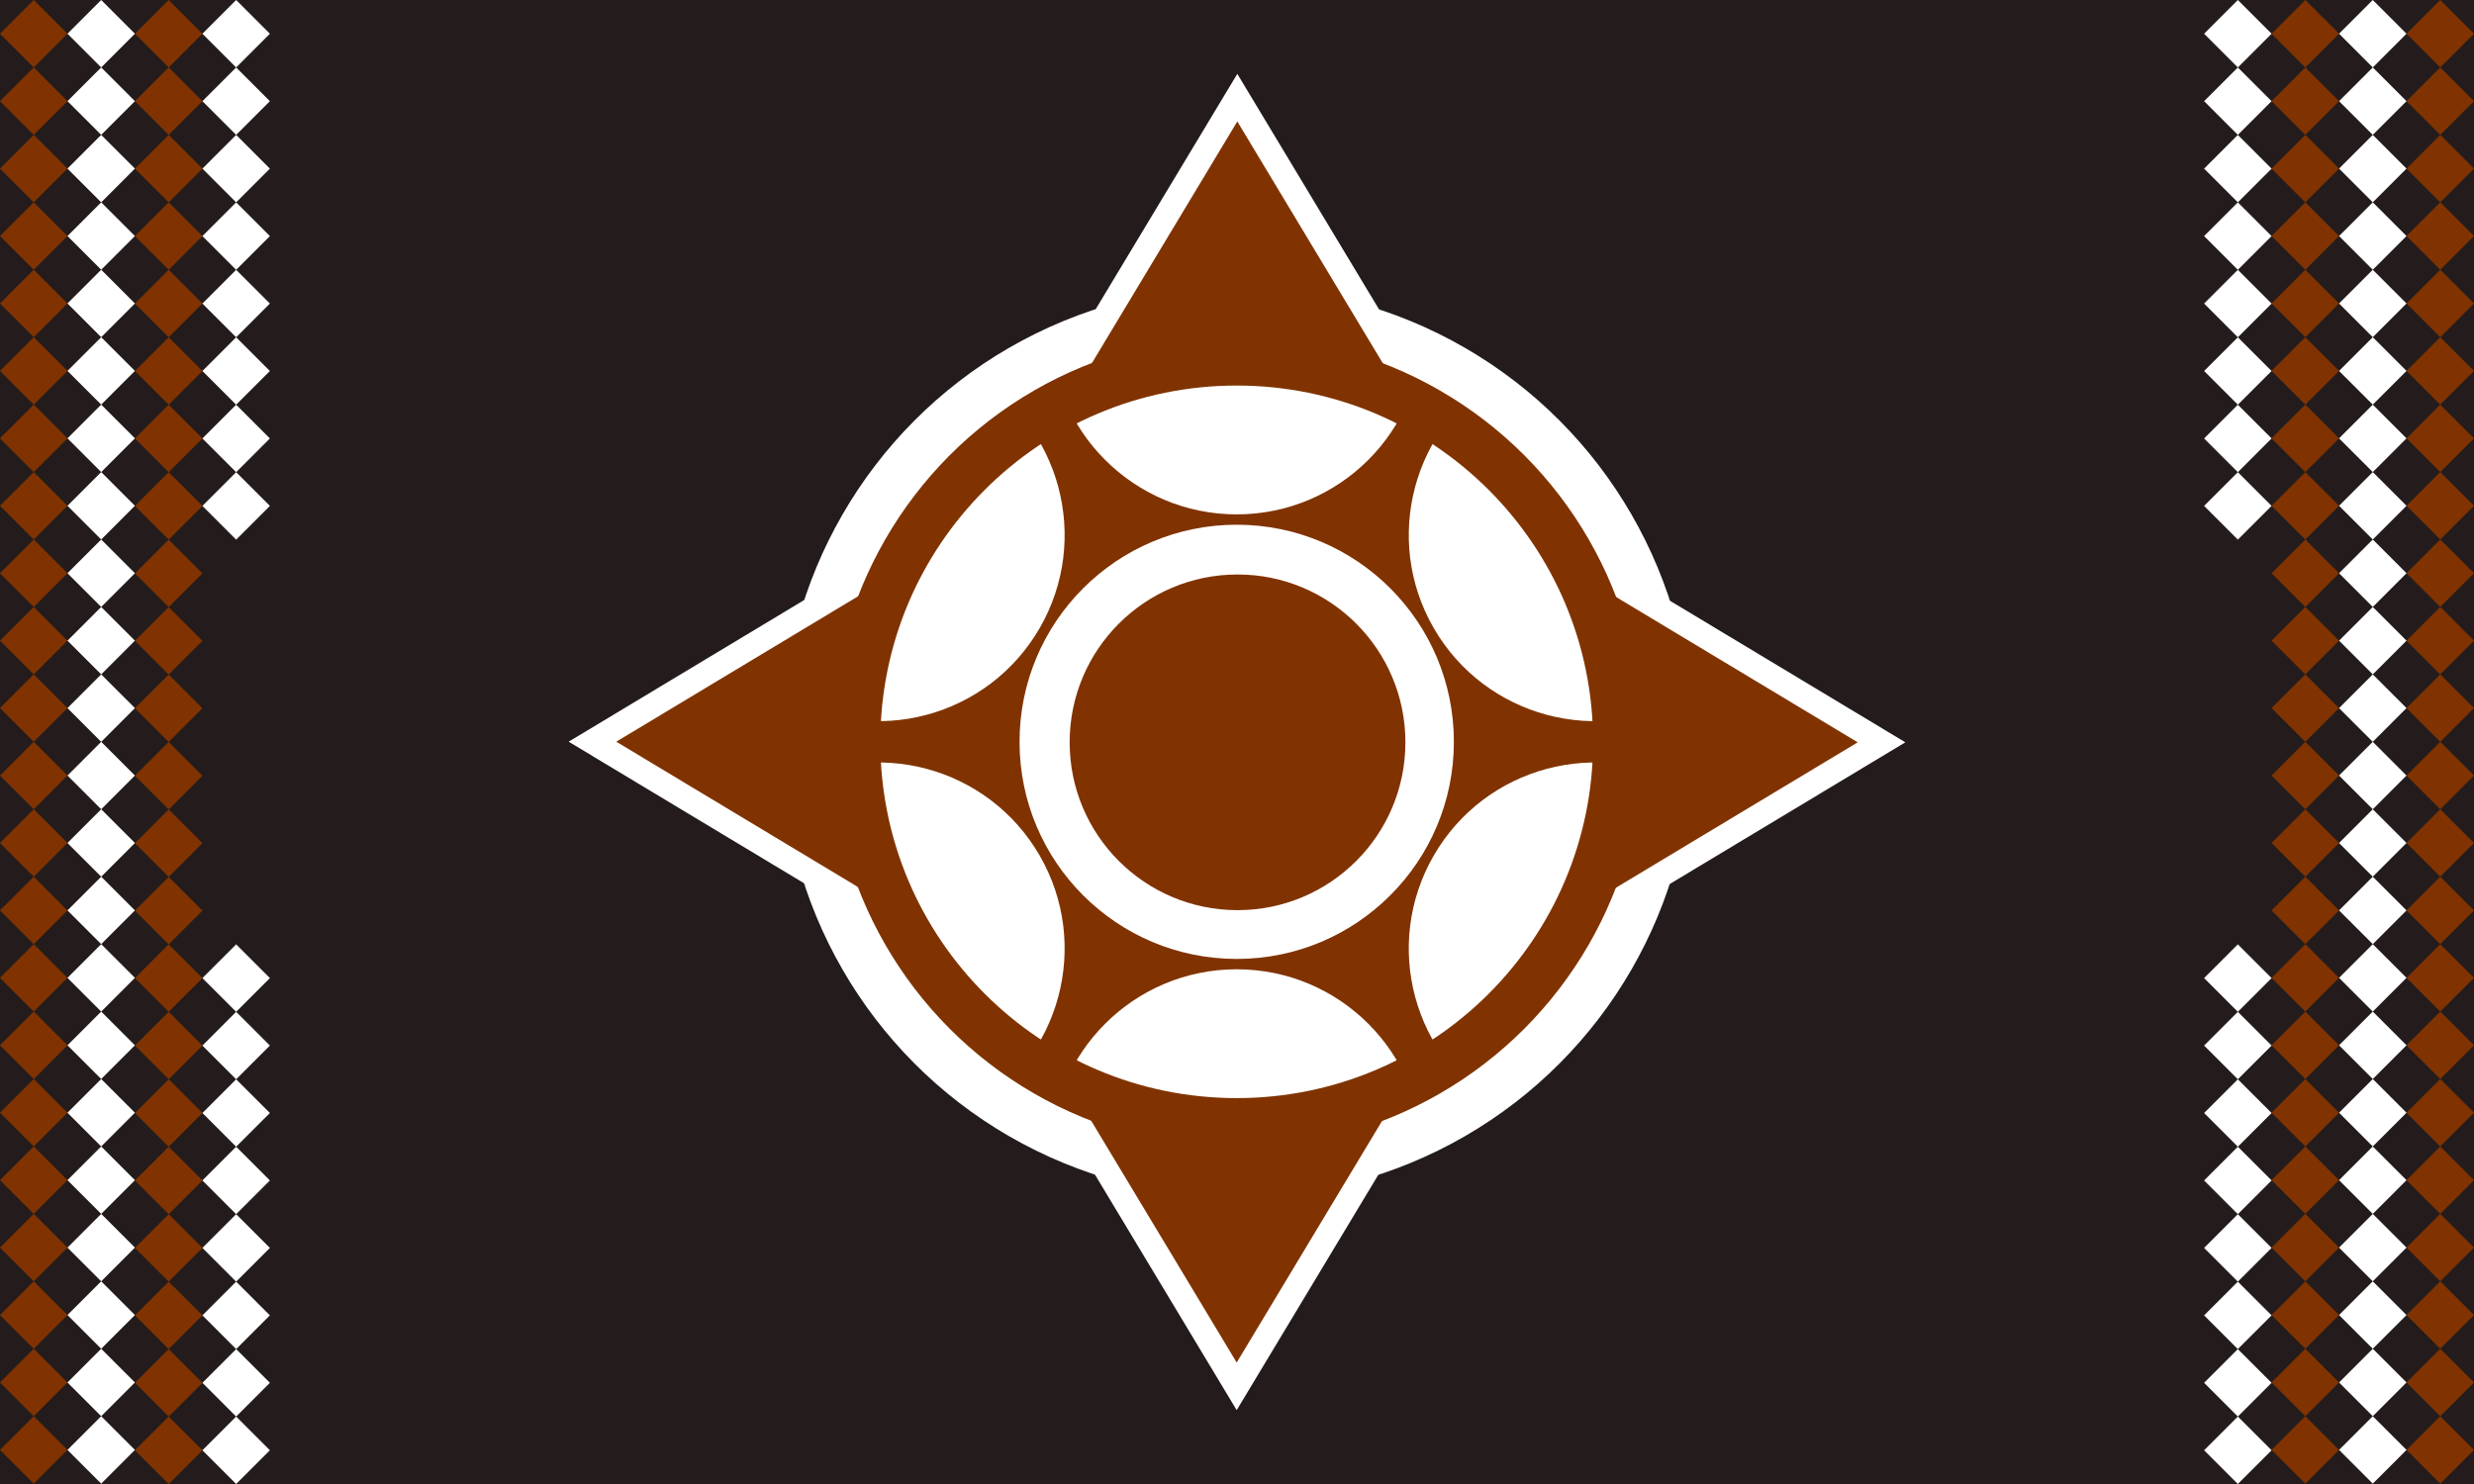 <?xml version="1.0" encoding="UTF-8" standalone="no"?>
<!-- Created with Inkscape (http://www.inkscape.org/) -->

<svg
   width="500mm"
   height="300mm"
   viewBox="0 0 500 300"
   version="1.1"
   id="svg5"
   inkscape:version="1.1.2 (b8e25be833, 2022-02-05)"
   sodipodi:docname="Harv Taruhm.svg"
   xmlns:inkscape="http://www.inkscape.org/namespaces/inkscape"
   xmlns:sodipodi="http://sodipodi.sourceforge.net/DTD/sodipodi-0.dtd"
   xmlns="http://www.w3.org/2000/svg"
   xmlns:svg="http://www.w3.org/2000/svg">
  <sodipodi:namedview
     id="namedview7"
     pagecolor="#ffffff"
     bordercolor="#666666"
     borderopacity="1.0"
     inkscape:pageshadow="2"
     inkscape:pageopacity="0.0"
     inkscape:pagecheckerboard="0"
     inkscape:document-units="mm"
     showgrid="false"
     objecttolerance="20"
     inkscape:snap-smooth-nodes="true"
     inkscape:snap-object-midpoints="true"
     inkscape:zoom="0.55805042"
     inkscape:cx="33.151126"
     inkscape:cy="771.43567"
     inkscape:window-width="3762"
     inkscape:window-height="2131"
     inkscape:window-x="69"
     inkscape:window-y="-9"
     inkscape:window-maximized="1"
     inkscape:current-layer="layer1" />
  <defs
     id="defs2">
    <clipPath
       clipPathUnits="userSpaceOnUse"
       id="clipPath2700">
      <circle
         style="fill:#ff00ff;stroke-width:9.906"
         id="circle2702"
         cx="250"
         cy="150"
         r="86.152" />
    </clipPath>
    <clipPath
       clipPathUnits="userSpaceOnUse"
       id="clipPath2704">
      <circle
         style="fill:#ff00ff;stroke-width:9.906"
         id="circle2706"
         cx="250"
         cy="150"
         r="59.005" />
    </clipPath>
    <clipPath
       clipPathUnits="userSpaceOnUse"
       id="clipPath2704-4">
      <circle
         style="fill:#ff00ff;stroke-width:9.906"
         id="circle2706-3"
         cx="250"
         cy="150"
         r="59.005" />
    </clipPath>
  </defs>
  <g
     inkscape:label="Layer 1"
     inkscape:groupmode="layer"
     id="layer1">
    <rect
       style="fill:#241c1c;stroke-width:9.906"
       id="rect864"
       width="500"
       height="300"
       x="-5e-07"
       y="-5e-07" />
    <circle
       style="fill:#ffffff;fill-opacity:1;stroke-width:9.906"
       id="path2890-3"
       cx="250"
       cy="150"
       r="92.043" />
    <circle
       style="fill:#803300;fill-opacity:1;stroke-width:9.906"
       id="path2890"
       cx="250"
       cy="150"
       r="82.043" />
    <circle
       style="fill:#803300;stroke-width:9.906;fill-opacity:1"
       id="path2273"
       cx="250"
       cy="150"
       r="59.005"
       clip-path="url(#clipPath2704)" />
    <g
       id="g2249"
       transform="matrix(0.836,0,0,0.836,40.941,24.565)"
       style="stroke-width:1.196"
       clip-path="url(#clipPath2700)">
      <circle
         style="fill:#ffffff;stroke-width:11.846"
         id="path986-8-4-0"
         cx="250"
         cy="150"
         r="52.5" />
      <circle
         style="fill:#ffffff;stroke-width:11.846"
         id="path986-8-4-0-8"
         cx="250"
         cy="50"
         r="45" />
      <circle
         style="fill:#ffffff;stroke-width:11.846"
         id="path986-8-4-0-8-1"
         cx="250"
         cy="250"
         r="45" />
      <circle
         style="fill:#ffffff;stroke-width:11.846"
         id="path986-8-4-0-8-9"
         cx="254.904"
         cy="-241.506"
         r="45"
         transform="rotate(60)" />
      <circle
         style="fill:#ffffff;stroke-width:11.846"
         id="path986-8-4-0-8-1-1"
         cx="254.904"
         cy="-41.506"
         r="45"
         transform="rotate(60)" />
      <circle
         style="fill:#ffffff;stroke-width:11.846"
         id="path986-8-4-0-8-6"
         cx="-4.904"
         cy="191.506"
         r="45"
         transform="rotate(-60)" />
      <circle
         style="fill:#ffffff;stroke-width:11.846"
         id="path986-8-4-0-8-1-6"
         cx="-4.904"
         cy="391.506"
         r="45"
         transform="rotate(-60)" />
    </g>
    <circle
       style="fill:#803300;fill-opacity:1;stroke-width:17.241"
       id="path2273-4"
       cx="250"
       cy="150"
       r="59.005"
       clip-path="url(#clipPath2704-4)"
       transform="matrix(0.575,0,0,0.575,106.357,63.814)" />
    <path
       sodipodi:type="star"
       style="fill:#ffffff;fill-opacity:1;stroke-width:58.115"
       id="path3245"
       inkscape:flatsided="true"
       sodipodi:sides="3"
       sodipodi:cx="273.2728"
       sodipodi:cy="542.96167"
       sodipodi:r1="199.35223"
       sodipodi:r2="99.676117"
       sodipodi:arg1="0.52359878"
       sodipodi:arg2="1.5707963"
       inkscape:rounded="0"
       inkscape:randomized="0"
       transform="matrix(0.174,0,0,0.167,202.514,-42.454)"
       inkscape:transform-center-y="-8.3333314"
       inkscape:transform-center-x="-1.6565335e-06"
       d="m 445.917,642.638 -345.288,0 172.644,-299.028 z" />
    <path
       sodipodi:type="star"
       style="fill:#ffffff;fill-opacity:1;stroke-width:58.115"
       id="path3245-5"
       inkscape:flatsided="true"
       sodipodi:sides="3"
       sodipodi:cx="273.2728"
       sodipodi:cy="542.96167"
       sodipodi:r1="199.35223"
       sodipodi:r2="99.676117"
       sodipodi:arg1="0.52359878"
       sodipodi:arg2="1.5707963"
       inkscape:rounded="0"
       inkscape:randomized="0"
       transform="matrix(-0.174,0,0,-0.167,297.486,342.454)"
       inkscape:transform-center-y="8.333332"
       inkscape:transform-center-x="2.6833759e-06"
       d="m 445.917,642.638 -345.288,0 172.644,-299.028 z" />
    <g
       id="g6470">
      <path
         sodipodi:type="star"
         style="fill:#803300;fill-opacity:1;stroke-width:58.115"
         id="path3245-4"
         inkscape:flatsided="true"
         sodipodi:sides="3"
         sodipodi:cx="273.2728"
         sodipodi:cy="542.96167"
         sodipodi:r1="199.35223"
         sodipodi:r2="99.676117"
         sodipodi:arg1="0.52359878"
         sodipodi:arg2="1.5707963"
         inkscape:rounded="0"
         inkscape:randomized="0"
         transform="matrix(0.174,0,0,0.167,202.514,-32.831)"
         inkscape:transform-center-y="-8.3333314"
         inkscape:transform-center-x="-1.6565335e-06"
         d="m 445.917,642.638 -345.288,0 172.644,-299.028 z" />
      <path
         sodipodi:type="star"
         style="fill:#803300;fill-opacity:1;stroke-width:58.115"
         id="path3245-4-4"
         inkscape:flatsided="true"
         sodipodi:sides="3"
         sodipodi:cx="273.2728"
         sodipodi:cy="542.96167"
         sodipodi:r1="199.35223"
         sodipodi:r2="99.676117"
         sodipodi:arg1="0.52359878"
         sodipodi:arg2="1.5707963"
         inkscape:rounded="0"
         inkscape:randomized="0"
         transform="matrix(-0.174,0,0,-0.167,297.486,332.831)"
         inkscape:transform-center-y="8.333325"
         inkscape:transform-center-x="2.6833758e-06"
         d="m 445.917,642.638 -345.288,0 172.644,-299.028 z" />
    </g>
    <g
       id="g3431-1"
       transform="rotate(90,250,150)">
      <path
         sodipodi:type="star"
         style="fill:#ffffff;fill-opacity:1;stroke-width:58.115"
         id="path3245-7"
         inkscape:flatsided="true"
         sodipodi:sides="3"
         sodipodi:cx="273.2728"
         sodipodi:cy="542.96167"
         sodipodi:r1="199.35223"
         sodipodi:r2="99.676117"
         sodipodi:arg1="0.52359878"
         sodipodi:arg2="1.5707963"
         inkscape:rounded="0"
         inkscape:randomized="0"
         transform="matrix(0.174,0,0,0.167,202.514,-42.454)"
         inkscape:transform-center-y="-8.3333314"
         inkscape:transform-center-x="-1.6565335e-06"
         d="m 445.917,642.638 -345.288,0 172.644,-299.028 z" />
      <path
         sodipodi:type="star"
         style="fill:#ffffff;fill-opacity:1;stroke-width:58.115"
         id="path3245-5-8"
         inkscape:flatsided="true"
         sodipodi:sides="3"
         sodipodi:cx="273.2728"
         sodipodi:cy="542.96167"
         sodipodi:r1="199.35223"
         sodipodi:r2="99.676117"
         sodipodi:arg1="0.52359878"
         sodipodi:arg2="1.5707963"
         inkscape:rounded="0"
         inkscape:randomized="0"
         transform="matrix(-0.174,0,0,-0.167,297.486,342.454)"
         inkscape:transform-center-y="8.333332"
         inkscape:transform-center-x="2.6833759e-06"
         d="m 445.917,642.638 -345.288,0 172.644,-299.028 z" />
    </g>
    <g
       id="g6470-3"
       transform="rotate(90,250,150)">
      <path
         sodipodi:type="star"
         style="fill:#803300;fill-opacity:1;stroke-width:58.115"
         id="path3245-4-8"
         inkscape:flatsided="true"
         sodipodi:sides="3"
         sodipodi:cx="273.2728"
         sodipodi:cy="542.96167"
         sodipodi:r1="199.35223"
         sodipodi:r2="99.676117"
         sodipodi:arg1="0.52359878"
         sodipodi:arg2="1.5707963"
         inkscape:rounded="0"
         inkscape:randomized="0"
         transform="matrix(0.174,0,0,0.167,202.514,-32.831)"
         inkscape:transform-center-y="-8.3333314"
         inkscape:transform-center-x="-1.6565335e-06"
         d="m 445.917,642.638 -345.288,0 172.644,-299.028 z" />
      <path
         sodipodi:type="star"
         style="fill:#803300;fill-opacity:1;stroke-width:58.115"
         id="path3245-4-4-3"
         inkscape:flatsided="true"
         sodipodi:sides="3"
         sodipodi:cx="273.2728"
         sodipodi:cy="542.96167"
         sodipodi:r1="199.35223"
         sodipodi:r2="99.676117"
         sodipodi:arg1="0.52359878"
         sodipodi:arg2="1.5707963"
         inkscape:rounded="0"
         inkscape:randomized="0"
         transform="matrix(-0.174,0,0,-0.167,297.486,332.831)"
         inkscape:transform-center-y="8.333325"
         inkscape:transform-center-x="2.6833758e-06"
         d="m 445.917,642.638 -345.288,0 172.644,-299.028 z" />
    </g>
    <g
       id="g4936"
       transform="scale(0.964)"
       style="stroke-width:1.037;fill:#803300;fill-opacity:1">
      <rect
         style="fill:#803300;fill-opacity:1;stroke-width:10.273"
         id="rect4593"
         width="10"
         height="10"
         x="5"
         y="-5"
         transform="rotate(45)" />
      <rect
         style="fill:#803300;fill-opacity:1;stroke-width:10.273"
         id="rect4593-1"
         width="10"
         height="10"
         x="15"
         y="5"
         transform="rotate(45)" />
      <rect
         style="fill:#803300;fill-opacity:1;stroke-width:10.273"
         id="rect4593-1-5"
         width="10"
         height="10"
         x="25"
         y="15"
         transform="rotate(45)" />
      <rect
         style="fill:#803300;fill-opacity:1;stroke-width:10.273"
         id="rect4593-1-7"
         width="10"
         height="10"
         x="35"
         y="25"
         transform="rotate(45)" />
      <rect
         style="fill:#803300;fill-opacity:1;stroke-width:10.273"
         id="rect4593-1-7-7"
         width="10"
         height="10"
         x="45"
         y="35"
         transform="rotate(45)" />
      <rect
         style="fill:#803300;fill-opacity:1;stroke-width:10.273"
         id="rect4593-1-7-7-4"
         width="10"
         height="10"
         x="55"
         y="45"
         transform="rotate(45)" />
      <rect
         style="fill:#803300;fill-opacity:1;stroke-width:10.273"
         id="rect4593-4"
         width="10"
         height="10"
         x="65"
         y="55"
         transform="rotate(45)" />
      <rect
         style="fill:#803300;fill-opacity:1;stroke-width:10.273"
         id="rect4593-1-8"
         width="10"
         height="10"
         x="75"
         y="65"
         transform="rotate(45)" />
      <rect
         style="fill:#803300;fill-opacity:1;stroke-width:10.273"
         id="rect4593-1-5-1"
         width="10"
         height="10"
         x="85"
         y="75"
         transform="rotate(45)" />
      <rect
         style="fill:#803300;fill-opacity:1;stroke-width:10.273"
         id="rect4593-1-7-77"
         width="10"
         height="10"
         x="95"
         y="85"
         transform="rotate(45)" />
      <rect
         style="fill:#803300;fill-opacity:1;stroke-width:10.273"
         id="rect4593-1-7-7-0"
         width="10"
         height="10"
         x="105"
         y="95"
         transform="rotate(45)" />
      <rect
         style="fill:#803300;fill-opacity:1;stroke-width:10.273"
         id="rect4593-1-7-7-4-8"
         width="10"
         height="10"
         x="115"
         y="105"
         transform="rotate(45)" />
      <rect
         style="fill:#803300;fill-opacity:1;stroke-width:10.273"
         id="rect4593-4-5"
         width="10"
         height="10"
         x="125"
         y="115"
         transform="rotate(45)" />
      <rect
         style="fill:#803300;fill-opacity:1;stroke-width:10.273"
         id="rect4593-1-8-6"
         width="10"
         height="10"
         x="135"
         y="125"
         transform="rotate(45)" />
      <rect
         style="fill:#803300;fill-opacity:1;stroke-width:10.273"
         id="rect4593-1-5-1-4"
         width="10"
         height="10"
         x="145"
         y="135"
         transform="rotate(45)" />
      <rect
         style="fill:#803300;fill-opacity:1;stroke-width:10.273"
         id="rect4593-1-7-77-7"
         width="10"
         height="10"
         x="155"
         y="145"
         transform="rotate(45)" />
      <rect
         style="fill:#803300;fill-opacity:1;stroke-width:10.273"
         id="rect4593-1-7-7-0-4"
         width="10"
         height="10"
         x="165"
         y="155"
         transform="rotate(45)" />
      <rect
         style="fill:#803300;fill-opacity:1;stroke-width:10.273"
         id="rect4593-1-7-77-7-7"
         width="10"
         height="10"
         x="185"
         y="175"
         transform="rotate(45)" />
      <rect
         style="fill:#803300;fill-opacity:1;stroke-width:10.273"
         id="rect4593-1-7-7-0-4-4"
         width="10"
         height="10"
         x="195"
         y="185"
         transform="rotate(45)" />
      <rect
         style="fill:#803300;fill-opacity:1;stroke-width:10.273"
         id="rect4593-1-7-77-7-5"
         width="10"
         height="10"
         x="205"
         y="195"
         transform="rotate(45)" />
      <rect
         style="fill:#803300;fill-opacity:1;stroke-width:10.273"
         id="rect4593-1-7-7-0-4-5"
         width="10"
         height="10"
         x="215"
         y="205"
         transform="rotate(45)" />
      <rect
         style="fill:#803300;fill-opacity:1;stroke-width:10.273"
         id="rect4593-1-7-7-4-8-9"
         width="10"
         height="10"
         x="175"
         y="165"
         transform="rotate(45)" />
    </g>
    <g
       id="g4936-2"
       transform="matrix(0.964,0,0,0.964,13.636,0)"
       style="stroke-width:1.037;fill:#ffffff;fill-opacity:1">
      <rect
         style="fill:#ffffff;fill-opacity:1;stroke-width:10.273"
         id="rect4593-45"
         width="10"
         height="10"
         x="5"
         y="-5"
         transform="rotate(45)" />
      <rect
         style="fill:#ffffff;fill-opacity:1;stroke-width:10.273"
         id="rect4593-1-0"
         width="10"
         height="10"
         x="15"
         y="5"
         transform="rotate(45)" />
      <rect
         style="fill:#ffffff;fill-opacity:1;stroke-width:10.273"
         id="rect4593-1-5-5"
         width="10"
         height="10"
         x="25"
         y="15"
         transform="rotate(45)" />
      <rect
         style="fill:#ffffff;fill-opacity:1;stroke-width:10.273"
         id="rect4593-1-7-5"
         width="10"
         height="10"
         x="35"
         y="25"
         transform="rotate(45)" />
      <rect
         style="fill:#ffffff;fill-opacity:1;stroke-width:10.273"
         id="rect4593-1-7-7-9"
         width="10"
         height="10"
         x="45"
         y="35"
         transform="rotate(45)" />
      <rect
         style="fill:#ffffff;fill-opacity:1;stroke-width:10.273"
         id="rect4593-1-7-7-4-0"
         width="10"
         height="10"
         x="55"
         y="45"
         transform="rotate(45)" />
      <rect
         style="fill:#ffffff;fill-opacity:1;stroke-width:10.273"
         id="rect4593-4-54"
         width="10"
         height="10"
         x="65"
         y="55"
         transform="rotate(45)" />
      <rect
         style="fill:#ffffff;fill-opacity:1;stroke-width:10.273"
         id="rect4593-1-8-9"
         width="10"
         height="10"
         x="75"
         y="65"
         transform="rotate(45)" />
      <rect
         style="fill:#ffffff;fill-opacity:1;stroke-width:10.273"
         id="rect4593-1-5-1-1"
         width="10"
         height="10"
         x="85"
         y="75"
         transform="rotate(45)" />
      <rect
         style="fill:#ffffff;fill-opacity:1;stroke-width:10.273"
         id="rect4593-1-7-77-0"
         width="10"
         height="10"
         x="95"
         y="85"
         transform="rotate(45)" />
      <rect
         style="fill:#ffffff;fill-opacity:1;stroke-width:10.273"
         id="rect4593-1-7-7-0-9"
         width="10"
         height="10"
         x="105"
         y="95"
         transform="rotate(45)" />
      <rect
         style="fill:#ffffff;fill-opacity:1;stroke-width:10.273"
         id="rect4593-1-7-7-4-8-4"
         width="10"
         height="10"
         x="115"
         y="105"
         transform="rotate(45)" />
      <rect
         style="fill:#ffffff;fill-opacity:1;stroke-width:10.273"
         id="rect4593-4-5-2"
         width="10"
         height="10"
         x="125"
         y="115"
         transform="rotate(45)" />
      <rect
         style="fill:#ffffff;fill-opacity:1;stroke-width:10.273"
         id="rect4593-1-8-6-2"
         width="10"
         height="10"
         x="135"
         y="125"
         transform="rotate(45)" />
      <rect
         style="fill:#ffffff;fill-opacity:1;stroke-width:10.273"
         id="rect4593-1-5-1-4-0"
         width="10"
         height="10"
         x="145"
         y="135"
         transform="rotate(45)" />
      <rect
         style="fill:#ffffff;fill-opacity:1;stroke-width:10.273"
         id="rect4593-1-7-77-7-1"
         width="10"
         height="10"
         x="155"
         y="145"
         transform="rotate(45)" />
      <rect
         style="fill:#ffffff;fill-opacity:1;stroke-width:10.273"
         id="rect4593-1-7-7-0-4-7"
         width="10"
         height="10"
         x="165"
         y="155"
         transform="rotate(45)" />
      <rect
         style="fill:#ffffff;fill-opacity:1;stroke-width:10.273"
         id="rect4593-1-7-77-7-7-1"
         width="10"
         height="10"
         x="185"
         y="175"
         transform="rotate(45)" />
      <rect
         style="fill:#ffffff;fill-opacity:1;stroke-width:10.273"
         id="rect4593-1-7-7-0-4-4-0"
         width="10"
         height="10"
         x="195"
         y="185"
         transform="rotate(45)" />
      <rect
         style="fill:#ffffff;fill-opacity:1;stroke-width:10.273"
         id="rect4593-1-7-77-7-5-7"
         width="10"
         height="10"
         x="205"
         y="195"
         transform="rotate(45)" />
      <rect
         style="fill:#ffffff;fill-opacity:1;stroke-width:10.273"
         id="rect4593-1-7-7-0-4-5-9"
         width="10"
         height="10"
         x="215"
         y="205"
         transform="rotate(45)" />
      <rect
         style="fill:#ffffff;fill-opacity:1;stroke-width:10.273"
         id="rect4593-1-7-7-4-8-9-3"
         width="10"
         height="10"
         x="175"
         y="165"
         transform="rotate(45)" />
    </g>
    <g
       id="g4936-3"
       transform="matrix(0.964,0,0,0.964,486.364,-3.2511624e-7)"
       style="stroke-width:1.037;fill:#803300;fill-opacity:1">
      <rect
         style="fill:#803300;fill-opacity:1;stroke-width:10.273"
         id="rect4593-5"
         width="10"
         height="10"
         x="5"
         y="-5"
         transform="rotate(45)" />
      <rect
         style="fill:#803300;fill-opacity:1;stroke-width:10.273"
         id="rect4593-1-83"
         width="10"
         height="10"
         x="15"
         y="5"
         transform="rotate(45)" />
      <rect
         style="fill:#803300;fill-opacity:1;stroke-width:10.273"
         id="rect4593-1-5-6"
         width="10"
         height="10"
         x="25"
         y="15"
         transform="rotate(45)" />
      <rect
         style="fill:#803300;fill-opacity:1;stroke-width:10.273"
         id="rect4593-1-7-1"
         width="10"
         height="10"
         x="35"
         y="25"
         transform="rotate(45)" />
      <rect
         style="fill:#803300;fill-opacity:1;stroke-width:10.273"
         id="rect4593-1-7-7-46"
         width="10"
         height="10"
         x="45"
         y="35"
         transform="rotate(45)" />
      <rect
         style="fill:#803300;fill-opacity:1;stroke-width:10.273"
         id="rect4593-1-7-7-4-1"
         width="10"
         height="10"
         x="55"
         y="45"
         transform="rotate(45)" />
      <rect
         style="fill:#803300;fill-opacity:1;stroke-width:10.273"
         id="rect4593-4-7"
         width="10"
         height="10"
         x="65"
         y="55"
         transform="rotate(45)" />
      <rect
         style="fill:#803300;fill-opacity:1;stroke-width:10.273"
         id="rect4593-1-8-4"
         width="10"
         height="10"
         x="75"
         y="65"
         transform="rotate(45)" />
      <rect
         style="fill:#803300;fill-opacity:1;stroke-width:10.273"
         id="rect4593-1-5-1-5"
         width="10"
         height="10"
         x="85"
         y="75"
         transform="rotate(45)" />
      <rect
         style="fill:#803300;fill-opacity:1;stroke-width:10.273"
         id="rect4593-1-7-77-6"
         width="10"
         height="10"
         x="95"
         y="85"
         transform="rotate(45)" />
      <rect
         style="fill:#803300;fill-opacity:1;stroke-width:10.273"
         id="rect4593-1-7-7-0-0"
         width="10"
         height="10"
         x="105"
         y="95"
         transform="rotate(45)" />
      <rect
         style="fill:#803300;fill-opacity:1;stroke-width:10.273"
         id="rect4593-1-7-7-4-8-3"
         width="10"
         height="10"
         x="115"
         y="105"
         transform="rotate(45)" />
      <rect
         style="fill:#803300;fill-opacity:1;stroke-width:10.273"
         id="rect4593-4-5-9"
         width="10"
         height="10"
         x="125"
         y="115"
         transform="rotate(45)" />
      <rect
         style="fill:#803300;fill-opacity:1;stroke-width:10.273"
         id="rect4593-1-8-6-6"
         width="10"
         height="10"
         x="135"
         y="125"
         transform="rotate(45)" />
      <rect
         style="fill:#803300;fill-opacity:1;stroke-width:10.273"
         id="rect4593-1-5-1-4-5"
         width="10"
         height="10"
         x="145"
         y="135"
         transform="rotate(45)" />
      <rect
         style="fill:#803300;fill-opacity:1;stroke-width:10.273"
         id="rect4593-1-7-77-7-52"
         width="10"
         height="10"
         x="155"
         y="145"
         transform="rotate(45)" />
      <rect
         style="fill:#803300;fill-opacity:1;stroke-width:10.273"
         id="rect4593-1-7-7-0-4-9"
         width="10"
         height="10"
         x="165"
         y="155"
         transform="rotate(45)" />
      <rect
         style="fill:#803300;fill-opacity:1;stroke-width:10.273"
         id="rect4593-1-7-77-7-7-0"
         width="10"
         height="10"
         x="185"
         y="175"
         transform="rotate(45)" />
      <rect
         style="fill:#803300;fill-opacity:1;stroke-width:10.273"
         id="rect4593-1-7-7-0-4-4-6"
         width="10"
         height="10"
         x="195"
         y="185"
         transform="rotate(45)" />
      <rect
         style="fill:#803300;fill-opacity:1;stroke-width:10.273"
         id="rect4593-1-7-77-7-5-2"
         width="10"
         height="10"
         x="205"
         y="195"
         transform="rotate(45)" />
      <rect
         style="fill:#803300;fill-opacity:1;stroke-width:10.273"
         id="rect4593-1-7-7-0-4-5-1"
         width="10"
         height="10"
         x="215"
         y="205"
         transform="rotate(45)" />
      <rect
         style="fill:#803300;fill-opacity:1;stroke-width:10.273"
         id="rect4593-1-7-7-4-8-9-7"
         width="10"
         height="10"
         x="175"
         y="165"
         transform="rotate(45)" />
    </g>
    <g
       id="g4936-3-6"
       transform="matrix(0.964,0,0,0.964,472.727,-3.2511624e-7)"
       style="stroke-width:1.037;fill:#ffffff;fill-opacity:1">
      <rect
         style="fill:#ffffff;fill-opacity:1;stroke-width:10.273"
         id="rect4593-5-3"
         width="10"
         height="10"
         x="5"
         y="-5"
         transform="rotate(45)" />
      <rect
         style="fill:#ffffff;fill-opacity:1;stroke-width:10.273"
         id="rect4593-1-83-8"
         width="10"
         height="10"
         x="15"
         y="5"
         transform="rotate(45)" />
      <rect
         style="fill:#ffffff;fill-opacity:1;stroke-width:10.273"
         id="rect4593-1-5-6-4"
         width="10"
         height="10"
         x="25"
         y="15"
         transform="rotate(45)" />
      <rect
         style="fill:#ffffff;fill-opacity:1;stroke-width:10.273"
         id="rect4593-1-7-1-8"
         width="10"
         height="10"
         x="35"
         y="25"
         transform="rotate(45)" />
      <rect
         style="fill:#ffffff;fill-opacity:1;stroke-width:10.273"
         id="rect4593-1-7-7-46-3"
         width="10"
         height="10"
         x="45"
         y="35"
         transform="rotate(45)" />
      <rect
         style="fill:#ffffff;fill-opacity:1;stroke-width:10.273"
         id="rect4593-1-7-7-4-1-5"
         width="10"
         height="10"
         x="55"
         y="45"
         transform="rotate(45)" />
      <rect
         style="fill:#ffffff;fill-opacity:1;stroke-width:10.273"
         id="rect4593-4-7-9"
         width="10"
         height="10"
         x="65"
         y="55"
         transform="rotate(45)" />
      <rect
         style="fill:#ffffff;fill-opacity:1;stroke-width:10.273"
         id="rect4593-1-8-4-2"
         width="10"
         height="10"
         x="75"
         y="65"
         transform="rotate(45)" />
      <rect
         style="fill:#ffffff;fill-opacity:1;stroke-width:10.273"
         id="rect4593-1-5-1-5-6"
         width="10"
         height="10"
         x="85"
         y="75"
         transform="rotate(45)" />
      <rect
         style="fill:#ffffff;fill-opacity:1;stroke-width:10.273"
         id="rect4593-1-7-77-6-5"
         width="10"
         height="10"
         x="95"
         y="85"
         transform="rotate(45)" />
      <rect
         style="fill:#ffffff;fill-opacity:1;stroke-width:10.273"
         id="rect4593-1-7-7-0-0-1"
         width="10"
         height="10"
         x="105"
         y="95"
         transform="rotate(45)" />
      <rect
         style="fill:#ffffff;fill-opacity:1;stroke-width:10.273"
         id="rect4593-1-7-7-4-8-3-0"
         width="10"
         height="10"
         x="115"
         y="105"
         transform="rotate(45)" />
      <rect
         style="fill:#ffffff;fill-opacity:1;stroke-width:10.273"
         id="rect4593-4-5-9-5"
         width="10"
         height="10"
         x="125"
         y="115"
         transform="rotate(45)" />
      <rect
         style="fill:#ffffff;fill-opacity:1;stroke-width:10.273"
         id="rect4593-1-8-6-6-8"
         width="10"
         height="10"
         x="135"
         y="125"
         transform="rotate(45)" />
      <rect
         style="fill:#ffffff;fill-opacity:1;stroke-width:10.273"
         id="rect4593-1-5-1-4-5-0"
         width="10"
         height="10"
         x="145"
         y="135"
         transform="rotate(45)" />
      <rect
         style="fill:#ffffff;fill-opacity:1;stroke-width:10.273"
         id="rect4593-1-7-77-7-52-7"
         width="10"
         height="10"
         x="155"
         y="145"
         transform="rotate(45)" />
      <rect
         style="fill:#ffffff;fill-opacity:1;stroke-width:10.273"
         id="rect4593-1-7-7-0-4-9-9"
         width="10"
         height="10"
         x="165"
         y="155"
         transform="rotate(45)" />
      <rect
         style="fill:#ffffff;fill-opacity:1;stroke-width:10.273"
         id="rect4593-1-7-77-7-7-0-6"
         width="10"
         height="10"
         x="185"
         y="175"
         transform="rotate(45)" />
      <rect
         style="fill:#ffffff;fill-opacity:1;stroke-width:10.273"
         id="rect4593-1-7-7-0-4-4-6-0"
         width="10"
         height="10"
         x="195"
         y="185"
         transform="rotate(45)" />
      <rect
         style="fill:#ffffff;fill-opacity:1;stroke-width:10.273"
         id="rect4593-1-7-77-7-5-2-5"
         width="10"
         height="10"
         x="205"
         y="195"
         transform="rotate(45)" />
      <rect
         style="fill:#ffffff;fill-opacity:1;stroke-width:10.273"
         id="rect4593-1-7-7-0-4-5-1-7"
         width="10"
         height="10"
         x="215"
         y="205"
         transform="rotate(45)" />
      <rect
         style="fill:#ffffff;fill-opacity:1;stroke-width:10.273"
         id="rect4593-1-7-7-4-8-9-7-2"
         width="10"
         height="10"
         x="175"
         y="165"
         transform="rotate(45)" />
    </g>
    <g
       id="g4936-3-0"
       transform="matrix(0.964,0,0,0.964,459.091,-6.5023247e-7)"
       style="stroke-width:1.037;fill:#803300;fill-opacity:1">
      <rect
         style="fill:#803300;fill-opacity:1;stroke-width:10.273"
         id="rect4593-5-9"
         width="10"
         height="10"
         x="5"
         y="-5"
         transform="rotate(45)" />
      <rect
         style="fill:#803300;fill-opacity:1;stroke-width:10.273"
         id="rect4593-1-83-1"
         width="10"
         height="10"
         x="15"
         y="5"
         transform="rotate(45)" />
      <rect
         style="fill:#803300;fill-opacity:1;stroke-width:10.273"
         id="rect4593-1-5-6-3"
         width="10"
         height="10"
         x="25"
         y="15"
         transform="rotate(45)" />
      <rect
         style="fill:#803300;fill-opacity:1;stroke-width:10.273"
         id="rect4593-1-7-1-80"
         width="10"
         height="10"
         x="35"
         y="25"
         transform="rotate(45)" />
      <rect
         style="fill:#803300;fill-opacity:1;stroke-width:10.273"
         id="rect4593-1-7-7-46-2"
         width="10"
         height="10"
         x="45"
         y="35"
         transform="rotate(45)" />
      <rect
         style="fill:#803300;fill-opacity:1;stroke-width:10.273"
         id="rect4593-1-7-7-4-1-1"
         width="10"
         height="10"
         x="55"
         y="45"
         transform="rotate(45)" />
      <rect
         style="fill:#803300;fill-opacity:1;stroke-width:10.273"
         id="rect4593-4-7-0"
         width="10"
         height="10"
         x="65"
         y="55"
         transform="rotate(45)" />
      <rect
         style="fill:#803300;fill-opacity:1;stroke-width:10.273"
         id="rect4593-1-8-4-6"
         width="10"
         height="10"
         x="75"
         y="65"
         transform="rotate(45)" />
      <rect
         style="fill:#803300;fill-opacity:1;stroke-width:10.273"
         id="rect4593-1-5-1-5-0"
         width="10"
         height="10"
         x="85"
         y="75"
         transform="rotate(45)" />
      <rect
         style="fill:#803300;fill-opacity:1;stroke-width:10.273"
         id="rect4593-1-7-77-6-50"
         width="10"
         height="10"
         x="95"
         y="85"
         transform="rotate(45)" />
      <rect
         style="fill:#803300;fill-opacity:1;stroke-width:10.273"
         id="rect4593-1-7-7-0-0-5"
         width="10"
         height="10"
         x="105"
         y="95"
         transform="rotate(45)" />
      <rect
         style="fill:#803300;fill-opacity:1;stroke-width:10.273"
         id="rect4593-1-7-7-4-8-3-1"
         width="10"
         height="10"
         x="115"
         y="105"
         transform="rotate(45)" />
      <rect
         style="fill:#803300;fill-opacity:1;stroke-width:10.273"
         id="rect4593-4-5-9-7"
         width="10"
         height="10"
         x="125"
         y="115"
         transform="rotate(45)" />
      <rect
         style="fill:#803300;fill-opacity:1;stroke-width:10.273"
         id="rect4593-1-8-6-6-5"
         width="10"
         height="10"
         x="135"
         y="125"
         transform="rotate(45)" />
      <rect
         style="fill:#803300;fill-opacity:1;stroke-width:10.273"
         id="rect4593-1-5-1-4-5-6"
         width="10"
         height="10"
         x="145"
         y="135"
         transform="rotate(45)" />
      <rect
         style="fill:#803300;fill-opacity:1;stroke-width:10.273"
         id="rect4593-1-7-77-7-52-3"
         width="10"
         height="10"
         x="155"
         y="145"
         transform="rotate(45)" />
      <rect
         style="fill:#803300;fill-opacity:1;stroke-width:10.273"
         id="rect4593-1-7-7-0-4-9-7"
         width="10"
         height="10"
         x="165"
         y="155"
         transform="rotate(45)" />
      <rect
         style="fill:#803300;fill-opacity:1;stroke-width:10.273"
         id="rect4593-1-7-77-7-7-0-1"
         width="10"
         height="10"
         x="185"
         y="175"
         transform="rotate(45)" />
      <rect
         style="fill:#803300;fill-opacity:1;stroke-width:10.273"
         id="rect4593-1-7-7-0-4-4-6-4"
         width="10"
         height="10"
         x="195"
         y="185"
         transform="rotate(45)" />
      <rect
         style="fill:#803300;fill-opacity:1;stroke-width:10.273"
         id="rect4593-1-7-77-7-5-2-7"
         width="10"
         height="10"
         x="205"
         y="195"
         transform="rotate(45)" />
      <rect
         style="fill:#803300;fill-opacity:1;stroke-width:10.273"
         id="rect4593-1-7-7-0-4-5-1-6"
         width="10"
         height="10"
         x="215"
         y="205"
         transform="rotate(45)" />
      <rect
         style="fill:#803300;fill-opacity:1;stroke-width:10.273"
         id="rect4593-1-7-7-4-8-9-7-9"
         width="10"
         height="10"
         x="175"
         y="165"
         transform="rotate(45)" />
    </g>
    <rect
       style="fill:#803300;fill-opacity:1;stroke-width:9.906"
       id="rect4593-5-0"
       width="9.642"
       height="9.642"
       x="24.106"
       y="-24.106"
       transform="rotate(45)" />
    <rect
       style="fill:#803300;fill-opacity:1;stroke-width:9.906"
       id="rect4593-1-83-0"
       width="9.642"
       height="9.642"
       x="33.748"
       y="-14.464"
       transform="rotate(45)" />
    <rect
       style="fill:#803300;fill-opacity:1;stroke-width:9.906"
       id="rect4593-1-5-6-7"
       width="9.642"
       height="9.642"
       x="43.391"
       y="-4.821"
       transform="rotate(45)" />
    <rect
       style="fill:#803300;fill-opacity:1;stroke-width:9.906"
       id="rect4593-1-7-1-6"
       width="9.642"
       height="9.642"
       x="53.033"
       y="4.821"
       transform="rotate(45)" />
    <rect
       style="fill:#803300;fill-opacity:1;stroke-width:9.906"
       id="rect4593-1-7-7-46-7"
       width="9.642"
       height="9.642"
       x="62.675"
       y="14.464"
       transform="rotate(45)" />
    <rect
       style="fill:#803300;fill-opacity:1;stroke-width:9.906"
       id="rect4593-1-7-7-4-1-6"
       width="9.642"
       height="9.642"
       x="72.318"
       y="24.106"
       transform="rotate(45)" />
    <rect
       style="fill:#803300;fill-opacity:1;stroke-width:9.906"
       id="rect4593-4-7-4"
       width="9.642"
       height="9.642"
       x="81.96"
       y="33.748"
       transform="rotate(45)" />
    <rect
       style="fill:#803300;fill-opacity:1;stroke-width:9.906"
       id="rect4593-1-8-4-63"
       width="9.642"
       height="9.642"
       x="91.602"
       y="43.391"
       transform="rotate(45)" />
    <rect
       style="fill:#ffffff;fill-opacity:1;stroke-width:9.906"
       id="rect4593-5-0-6"
       width="9.642"
       height="9.642"
       x="33.748"
       y="-33.748"
       transform="rotate(45)" />
    <rect
       style="fill:#ffffff;fill-opacity:1;stroke-width:9.906"
       id="rect4593-1-83-0-2"
       width="9.642"
       height="9.642"
       x="43.391"
       y="-24.106"
       transform="rotate(45)" />
    <rect
       style="fill:#ffffff;fill-opacity:1;stroke-width:9.906"
       id="rect4593-1-5-6-7-1"
       width="9.642"
       height="9.642"
       x="53.033"
       y="-14.464"
       transform="rotate(45)" />
    <rect
       style="fill:#ffffff;fill-opacity:1;stroke-width:9.906"
       id="rect4593-1-7-1-6-4"
       width="9.642"
       height="9.642"
       x="62.675"
       y="-4.821"
       transform="rotate(45)" />
    <rect
       style="fill:#ffffff;fill-opacity:1;stroke-width:9.906"
       id="rect4593-1-7-7-46-7-3"
       width="9.642"
       height="9.642"
       x="72.318"
       y="4.821"
       transform="rotate(45)" />
    <rect
       style="fill:#ffffff;fill-opacity:1;stroke-width:9.906"
       id="rect4593-1-7-7-4-1-6-6"
       width="9.642"
       height="9.642"
       x="81.96"
       y="14.464"
       transform="rotate(45)" />
    <rect
       style="fill:#ffffff;fill-opacity:1;stroke-width:9.906"
       id="rect4593-4-7-4-2"
       width="9.642"
       height="9.642"
       x="91.602"
       y="24.106"
       transform="rotate(45)" />
    <rect
       style="fill:#ffffff;fill-opacity:1;stroke-width:9.906"
       id="rect4593-1-8-4-63-3"
       width="9.642"
       height="9.642"
       x="101.245"
       y="33.748"
       transform="rotate(45)" />
    <rect
       style="fill:#ffffff;fill-opacity:1;stroke-width:9.906"
       id="rect4593-5-0-6-7"
       width="9.642"
       height="9.642"
       x="168.741"
       y="101.245"
       transform="rotate(45)" />
    <rect
       style="fill:#ffffff;fill-opacity:1;stroke-width:9.906"
       id="rect4593-1-83-0-2-6"
       width="9.642"
       height="9.642"
       x="178.384"
       y="110.887"
       transform="rotate(45)" />
    <rect
       style="fill:#ffffff;fill-opacity:1;stroke-width:9.906"
       id="rect4593-1-5-6-7-1-4"
       width="9.642"
       height="9.642"
       x="188.026"
       y="120.53"
       transform="rotate(45)" />
    <rect
       style="fill:#ffffff;fill-opacity:1;stroke-width:9.906"
       id="rect4593-1-7-1-6-4-5"
       width="9.642"
       height="9.642"
       x="197.668"
       y="130.172"
       transform="rotate(45)" />
    <rect
       style="fill:#ffffff;fill-opacity:1;stroke-width:9.906"
       id="rect4593-1-7-7-46-7-3-0"
       width="9.642"
       height="9.642"
       x="207.311"
       y="139.814"
       transform="rotate(45)" />
    <rect
       style="fill:#ffffff;fill-opacity:1;stroke-width:9.906"
       id="rect4593-1-7-7-4-1-6-6-1"
       width="9.642"
       height="9.642"
       x="216.953"
       y="149.457"
       transform="rotate(45)" />
    <rect
       style="fill:#ffffff;fill-opacity:1;stroke-width:9.906"
       id="rect4593-4-7-4-2-0"
       width="9.642"
       height="9.642"
       x="226.596"
       y="159.099"
       transform="rotate(45)" />
    <rect
       style="fill:#ffffff;fill-opacity:1;stroke-width:9.906"
       id="rect4593-1-8-4-63-3-0"
       width="9.642"
       height="9.642"
       x="236.238"
       y="168.741"
       transform="rotate(45)" />
    <rect
       style="fill:#803300;fill-opacity:1;stroke-width:9.906"
       id="rect4593-1-5-1-5-3"
       width="9.642"
       height="9.642"
       x="101.245"
       y="53.033"
       transform="rotate(45)" />
    <rect
       style="fill:#803300;fill-opacity:1;stroke-width:9.906"
       id="rect4593-1-7-77-6-4"
       width="9.642"
       height="9.642"
       x="110.887"
       y="62.675"
       transform="rotate(45)" />
    <rect
       style="fill:#803300;fill-opacity:1;stroke-width:9.906"
       id="rect4593-1-7-7-0-0-8"
       width="9.642"
       height="9.642"
       x="120.53"
       y="72.318"
       transform="rotate(45)" />
    <rect
       style="fill:#803300;fill-opacity:1;stroke-width:9.906"
       id="rect4593-1-7-7-4-8-3-08"
       width="9.642"
       height="9.642"
       x="130.172"
       y="81.96"
       transform="rotate(45)" />
    <rect
       style="fill:#803300;fill-opacity:1;stroke-width:9.906"
       id="rect4593-4-5-9-2"
       width="9.642"
       height="9.642"
       x="139.814"
       y="91.602"
       transform="rotate(45)" />
    <rect
       style="fill:#803300;fill-opacity:1;stroke-width:9.906"
       id="rect4593-1-8-6-6-3"
       width="9.642"
       height="9.642"
       x="149.457"
       y="101.245"
       transform="rotate(45)" />
    <rect
       style="fill:#803300;fill-opacity:1;stroke-width:9.906"
       id="rect4593-1-5-1-4-5-5"
       width="9.642"
       height="9.642"
       x="159.099"
       y="110.887"
       transform="rotate(45)" />
    <rect
       style="fill:#803300;fill-opacity:1;stroke-width:9.906"
       id="rect4593-1-7-77-7-52-6"
       width="9.642"
       height="9.642"
       x="168.741"
       y="120.53"
       transform="rotate(45)" />
    <rect
       style="fill:#803300;fill-opacity:1;stroke-width:9.906"
       id="rect4593-1-7-7-0-4-9-0"
       width="9.642"
       height="9.642"
       x="178.384"
       y="130.172"
       transform="rotate(45)" />
    <rect
       style="fill:#803300;fill-opacity:1;stroke-width:9.906"
       id="rect4593-1-7-77-7-7-0-13"
       width="9.642"
       height="9.642"
       x="197.668"
       y="149.457"
       transform="rotate(45)" />
    <rect
       style="fill:#803300;fill-opacity:1;stroke-width:9.906"
       id="rect4593-1-7-7-0-4-4-6-8"
       width="9.642"
       height="9.642"
       x="207.311"
       y="159.099"
       transform="rotate(45)" />
    <rect
       style="fill:#803300;fill-opacity:1;stroke-width:9.906"
       id="rect4593-1-7-77-7-5-2-3"
       width="9.642"
       height="9.642"
       x="216.953"
       y="168.741"
       transform="rotate(45)" />
    <rect
       style="fill:#803300;fill-opacity:1;stroke-width:9.906"
       id="rect4593-1-7-7-0-4-5-1-9"
       width="9.642"
       height="9.642"
       x="226.596"
       y="178.384"
       transform="rotate(45)" />
    <rect
       style="fill:#803300;fill-opacity:1;stroke-width:9.906"
       id="rect4593-1-7-7-4-8-9-7-5"
       width="9.642"
       height="9.642"
       x="188.026"
       y="139.814"
       transform="rotate(45)" />
    <rect
       style="fill:#ffffff;fill-opacity:1;stroke-width:9.906"
       id="rect4593-5-0-6-0"
       width="9.642"
       height="9.642"
       x="319.805"
       y="-319.805"
       transform="rotate(45)" />
    <rect
       style="fill:#ffffff;fill-opacity:1;stroke-width:9.906"
       id="rect4593-1-83-0-2-1"
       width="9.642"
       height="9.642"
       x="329.447"
       y="-310.163"
       transform="rotate(45)" />
    <rect
       style="fill:#ffffff;fill-opacity:1;stroke-width:9.906"
       id="rect4593-1-5-6-7-1-1"
       width="9.642"
       height="9.642"
       x="339.09"
       y="-300.52"
       transform="rotate(45)" />
    <rect
       style="fill:#ffffff;fill-opacity:1;stroke-width:9.906"
       id="rect4593-1-7-1-6-4-0"
       width="9.642"
       height="9.642"
       x="348.732"
       y="-290.878"
       transform="rotate(45)" />
    <rect
       style="fill:#ffffff;fill-opacity:1;stroke-width:9.906"
       id="rect4593-1-7-7-46-7-3-6"
       width="9.642"
       height="9.642"
       x="358.375"
       y="-281.236"
       transform="rotate(45)" />
    <rect
       style="fill:#ffffff;fill-opacity:1;stroke-width:9.906"
       id="rect4593-1-7-7-4-1-6-6-3"
       width="9.642"
       height="9.642"
       x="368.017"
       y="-271.593"
       transform="rotate(45)" />
    <rect
       style="fill:#ffffff;fill-opacity:1;stroke-width:9.906"
       id="rect4593-4-7-4-2-5"
       width="9.642"
       height="9.642"
       x="377.659"
       y="-261.951"
       transform="rotate(45)" />
    <rect
       style="fill:#ffffff;fill-opacity:1;stroke-width:9.906"
       id="rect4593-1-8-4-63-3-1"
       width="9.642"
       height="9.642"
       x="387.302"
       y="-252.309"
       transform="rotate(45)" />
    <rect
       style="fill:#ffffff;fill-opacity:1;stroke-width:9.906"
       id="rect4593-5-0-6-1"
       width="9.642"
       height="9.642"
       x="454.798"
       y="-184.812"
       transform="rotate(45)" />
    <rect
       style="fill:#ffffff;fill-opacity:1;stroke-width:9.906"
       id="rect4593-1-83-0-2-15"
       width="9.642"
       height="9.642"
       x="464.441"
       y="-175.17"
       transform="rotate(45)" />
    <rect
       style="fill:#ffffff;fill-opacity:1;stroke-width:9.906"
       id="rect4593-1-5-6-7-1-7"
       width="9.642"
       height="9.642"
       x="474.083"
       y="-165.527"
       transform="rotate(45)" />
    <rect
       style="fill:#ffffff;fill-opacity:1;stroke-width:9.906"
       id="rect4593-1-7-1-6-4-9"
       width="9.642"
       height="9.642"
       x="483.725"
       y="-155.885"
       transform="rotate(45)" />
    <rect
       style="fill:#ffffff;fill-opacity:1;stroke-width:9.906"
       id="rect4593-1-7-7-46-7-3-5"
       width="9.642"
       height="9.642"
       x="493.368"
       y="-146.243"
       transform="rotate(45)" />
    <rect
       style="fill:#ffffff;fill-opacity:1;stroke-width:9.906"
       id="rect4593-1-7-7-4-1-6-6-17"
       width="9.642"
       height="9.642"
       x="503.01"
       y="-136.6"
       transform="rotate(45)" />
    <rect
       style="fill:#ffffff;fill-opacity:1;stroke-width:9.906"
       id="rect4593-4-7-4-2-4"
       width="9.642"
       height="9.642"
       x="512.652"
       y="-126.958"
       transform="rotate(45)" />
    <rect
       style="fill:#ffffff;fill-opacity:1;stroke-width:9.906"
       id="rect4593-1-8-4-63-3-08"
       width="9.642"
       height="9.642"
       x="522.295"
       y="-117.315"
       transform="rotate(45)" />
  </g>
</svg>
